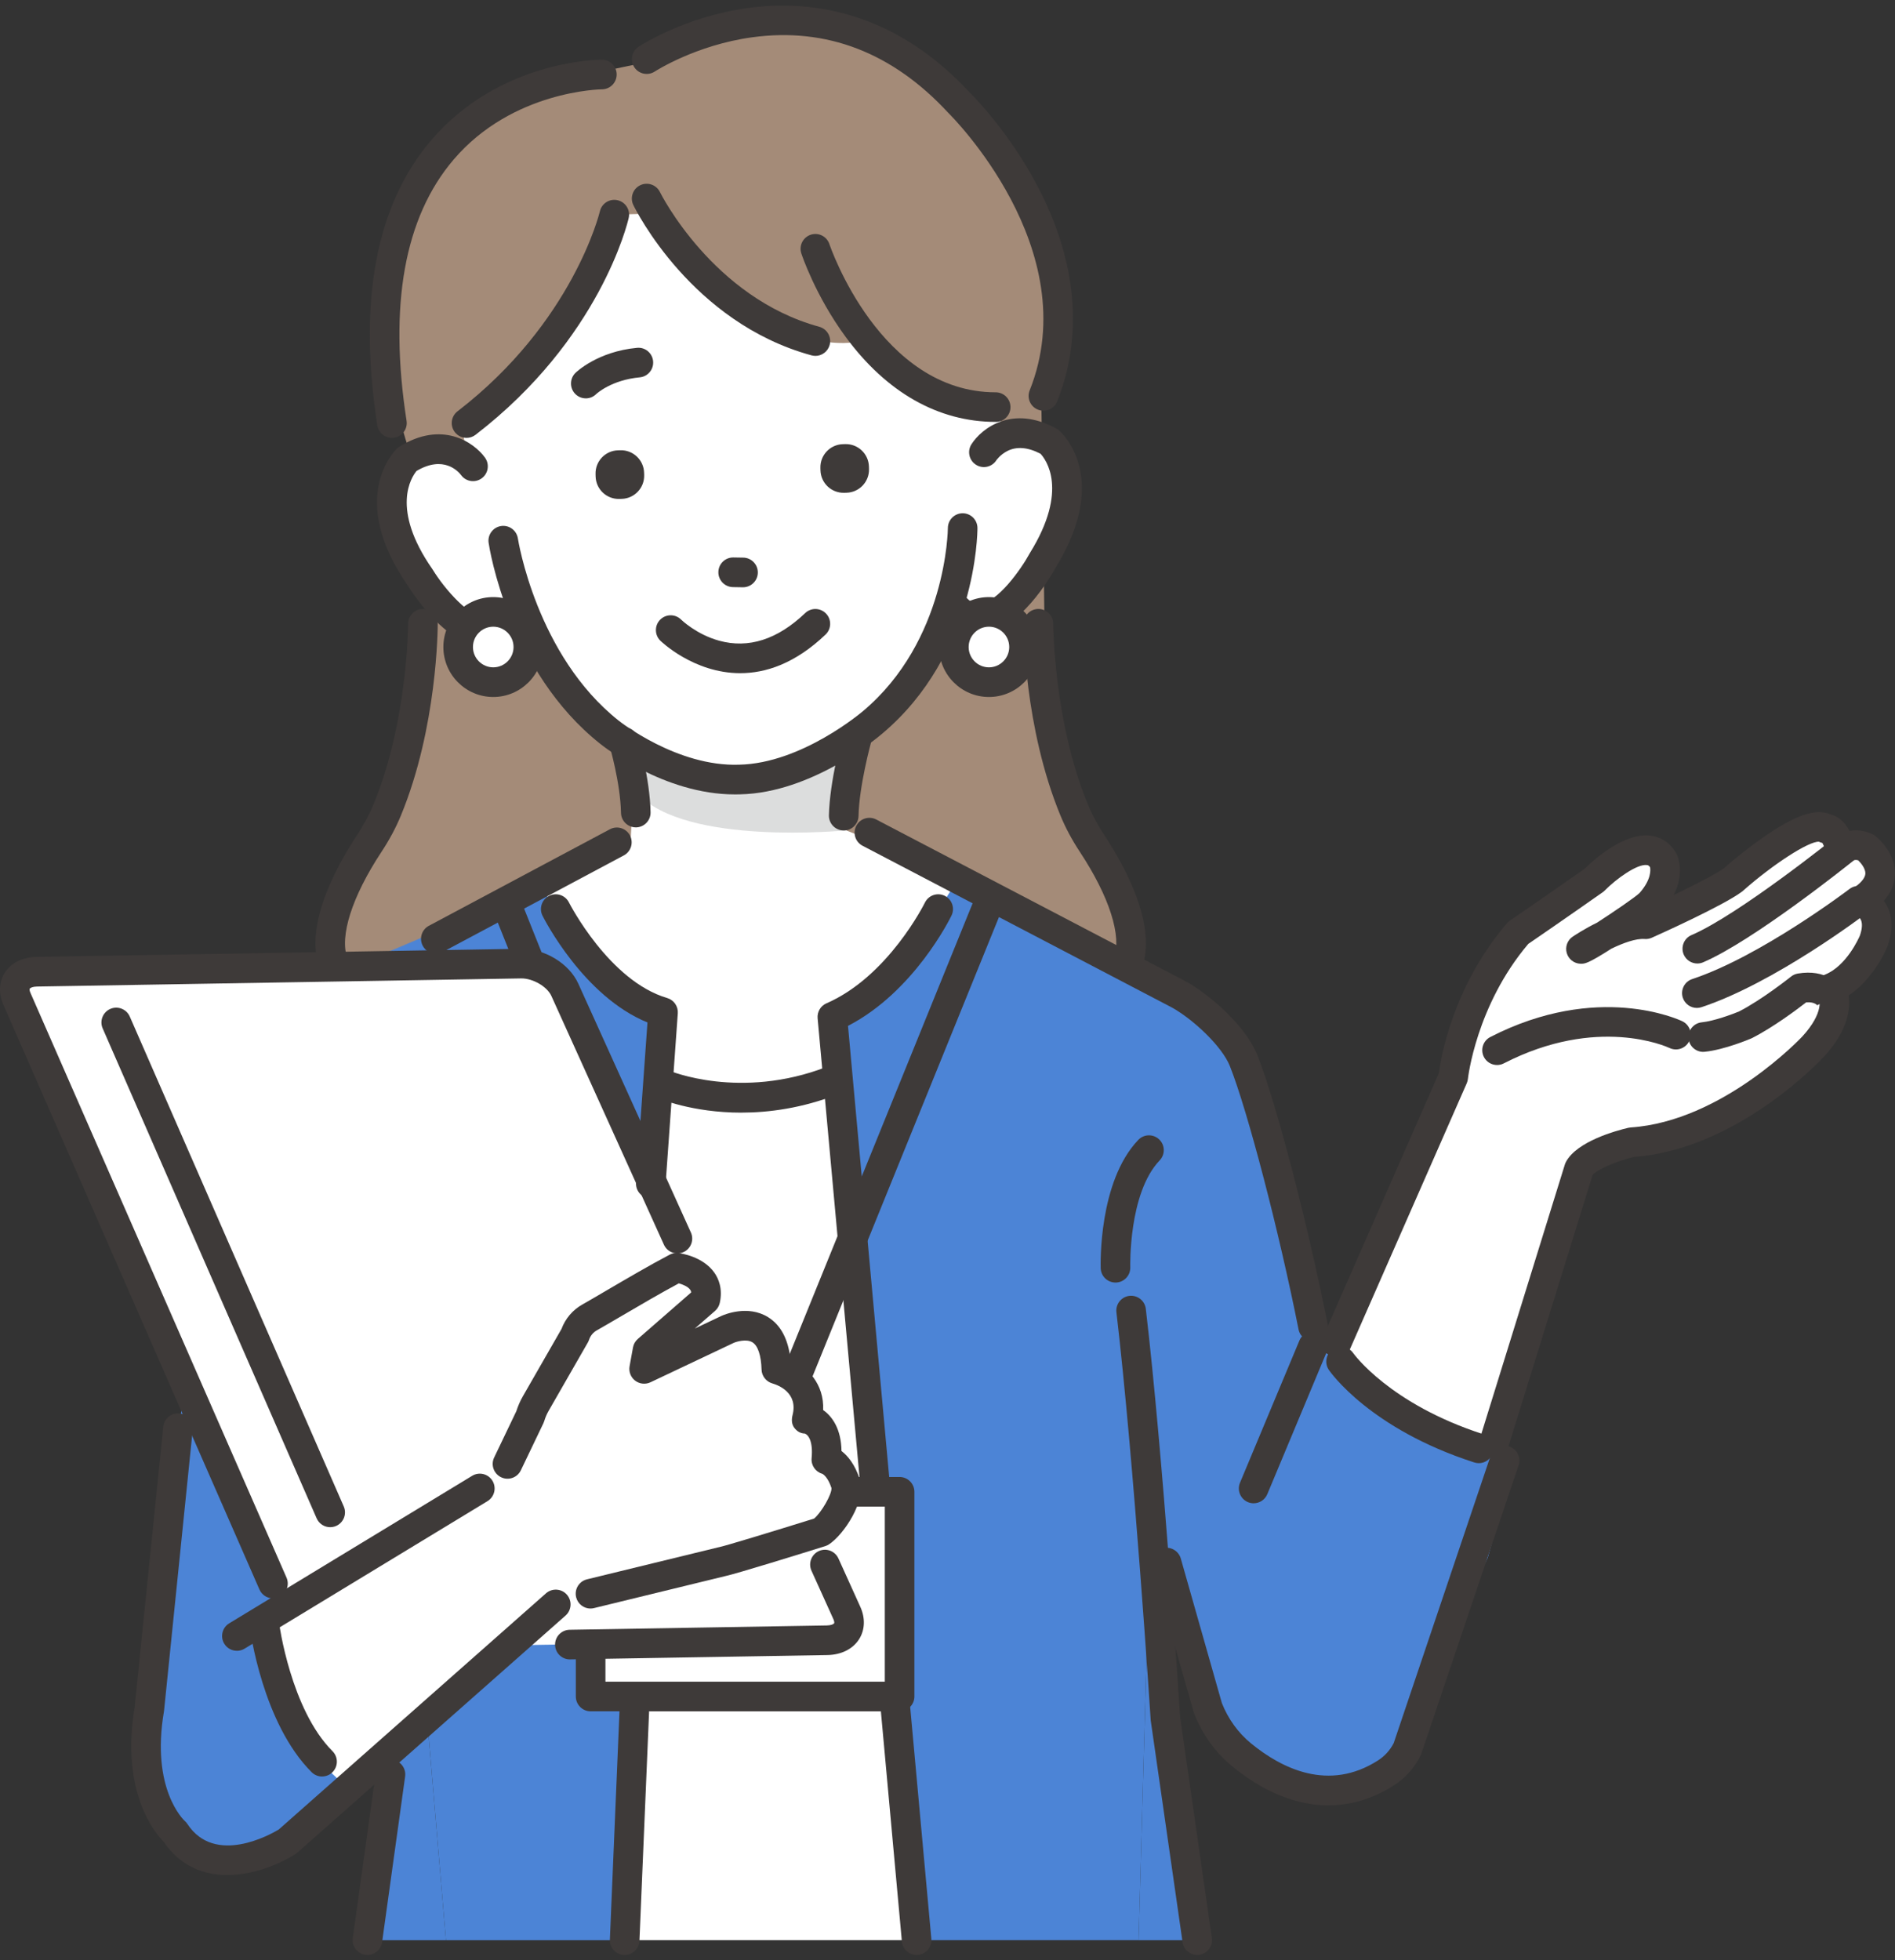 <svg width="176" height="182" viewBox="0 0 176 182" fill="none" xmlns="http://www.w3.org/2000/svg">
<rect x="0" y="0" width="176" height="182" fill="#333333" stroke="none"/>
<g clip-path="url(#clip0_331_11209)">
<path d="M38.069 42.023C38.069 42.023 27.402 13.122 52.926 7.261L59.865 5.808C59.865 5.808 73.793 -4.817 89.214 11.013C89.214 11.013 102.034 19.694 96.714 37.075L97.114 65.359C97.114 65.359 101.145 78.45 104.85 85.757C104.85 85.757 104.635 90.202 104.635 94.316L29.916 93.746C29.916 93.746 28.405 87.802 32.147 80.575C32.147 80.575 38.011 69.999 39.954 56.284L38.071 42.025L38.069 42.023Z" fill="#A48B78"/>
<path d="M59.049 69.401L58.562 78.13L47.135 83.957C47.135 83.957 56.206 125.851 69.948 126.419C80.953 126.874 91.702 83.038 91.728 82.836C91.775 82.434 78.593 77.098 78.593 77.098L79.577 68.559L59.051 69.401H59.049Z" fill="white"/>
<path d="M35.01 88.9L33.724 89.466L36.404 121.059L36.406 97.506L35.01 88.9Z" fill="white"/>
<path d="M108.241 91.682L104.769 89.865L107.223 127.787L108.241 91.682Z" fill="white"/>
<path d="M61.58 93.986L57.997 180.141H85.133L77.42 95.686C82.062 93.245 88.523 82.325 88.523 82.325L100.08 87.416L90.342 82.325L52.924 81.004L40.113 86.652L50.331 82.325C50.331 82.325 55.846 92.831 61.578 93.986H61.58Z" fill="white"/>
<path d="M34.997 88.818L35.01 88.901L40.115 86.65L34.997 88.818Z" fill="#4C84D6"/>
<path d="M36.404 121.061L36.402 167.492L34.491 180.142H41.418L36.404 121.061Z" fill="#4C84D6"/>
<path d="M57.997 180.141L61.58 93.985C55.846 92.83 50.333 82.324 50.333 82.324L40.115 86.651L35.01 88.902L36.406 97.508V121.061L41.418 180.143H57.997V180.141Z" fill="#4C84D6"/>
<path d="M104.743 89.467L100.08 87.414L104.769 89.865L104.743 89.467Z" fill="#4C84D6"/>
<path d="M111.737 180.142L108.696 157.344L108.343 145.085L107.223 127.787L105.746 180.142H111.737Z" fill="#4C84D6"/>
<path d="M77.421 95.683L85.133 180.139H105.746L107.223 127.784L104.769 89.862L100.083 87.411L88.525 82.32C88.525 82.32 82.064 93.241 77.423 95.681L77.421 95.683Z" fill="#4C84D6"/>
<path d="M119.163 136.003L134.969 100.026C134.969 100.026 135.707 92.769 141.018 86.606C141.018 86.606 143.94 84.61 148.067 81.715C148.067 81.715 152.809 76.903 154.511 79.947C154.511 79.947 155.238 81.606 153.334 83.793C152.939 84.349 147.234 88.121 146.833 88.11C146.833 88.11 150.499 85.629 152.847 85.817C152.847 85.817 159.264 82.955 160.957 81.696C160.957 81.696 167.612 75.792 169.554 76.926C169.554 76.926 170.659 76.966 170.878 79.045C170.878 79.045 171.969 78.028 173.314 78.696C173.314 78.696 176.58 81.234 172.789 83.676C172.789 83.676 175.078 84.349 174.022 87.363C174.022 87.363 172.695 90.671 170.039 91.757C170.039 91.757 171.484 93.807 168.396 97.175C168.396 97.175 160.747 105.442 151.538 106.057C151.538 106.057 147.447 107.015 146.648 108.536L134.568 147.492C134.568 147.492 123.408 141.286 119.159 136.005L119.163 136.003Z" fill="white"/>
<path d="M134.57 148.866C134.338 148.866 134.108 148.809 133.902 148.694C133.437 148.435 122.457 142.295 118.092 136.868C117.771 136.468 117.699 135.921 117.905 135.451L133.628 99.66C133.804 98.322 134.914 91.585 139.976 85.711C140.055 85.619 140.144 85.54 140.242 85.472C140.272 85.453 143.158 83.481 147.179 80.66C147.936 79.911 150.815 77.256 153.33 77.594C154.039 77.69 155.028 78.06 155.71 79.275C155.731 79.313 155.752 79.354 155.769 79.394C155.857 79.594 156.447 81.092 155.459 83.092C157.306 82.207 159.297 81.201 160.099 80.622C160.398 80.358 161.956 79.009 163.743 77.758C166.685 75.699 168.634 75.025 169.99 75.607C170.572 75.752 171.293 76.19 171.771 77.148C172.417 77.033 173.156 77.084 173.928 77.465C174.011 77.505 174.087 77.554 174.16 77.611C174.357 77.765 176.087 79.171 175.996 81.234C175.958 82.107 175.611 82.911 174.963 83.643C175.073 83.79 175.175 83.953 175.267 84.134C175.798 85.168 175.815 86.409 175.32 87.821C175.314 87.84 175.307 87.859 175.299 87.876C175.243 88.013 174.083 90.851 171.69 92.429C171.881 93.689 171.63 95.682 169.41 98.103C169.08 98.461 161.338 106.715 151.748 107.419C150.069 107.83 148.293 108.613 147.912 109.104L135.883 147.898C135.76 148.294 135.466 148.613 135.082 148.766C134.918 148.832 134.744 148.864 134.57 148.864V148.866ZM120.766 135.768C124.13 139.516 130.808 143.682 133.766 145.437L145.336 108.128C145.362 108.047 145.394 107.97 145.432 107.896C146.444 105.968 150.122 104.975 151.225 104.717C151.298 104.7 151.372 104.69 151.447 104.683C159.984 104.113 167.316 96.318 167.388 96.24C169.446 93.997 168.991 92.731 168.897 92.527C168.625 92.197 168.564 91.804 168.664 91.382C168.768 90.953 169.112 90.651 169.52 90.483C171.488 89.68 172.619 87.147 172.738 86.872C173.195 85.543 172.727 85.126 172.389 84.994C171.86 84.864 171.492 84.443 171.399 83.902C171.303 83.358 171.584 82.82 172.047 82.519C172.799 82.034 173.227 81.537 173.248 81.118C173.271 80.671 172.863 80.15 172.58 79.879C172.158 79.749 171.82 80.049 171.815 80.052C171.435 80.407 170.884 80.515 170.398 80.332C169.911 80.15 169.567 79.707 169.514 79.188C169.452 78.597 169.31 78.348 169.25 78.265C169.142 78.239 169.035 78.203 168.936 78.152C168.003 78.094 164.666 80.243 161.869 82.722C161.839 82.747 161.809 82.773 161.778 82.796C160.011 84.109 154.078 86.77 153.408 87.07C153.198 87.164 152.97 87.204 152.741 87.185C151.94 87.121 150.743 87.559 149.659 88.083C147.449 89.5 147.168 89.491 146.796 89.483C146.199 89.466 145.683 89.066 145.515 88.491C145.347 87.917 145.57 87.302 146.065 86.968C146.257 86.838 147.149 86.247 148.327 85.668C149.893 84.66 151.874 83.3 152.275 82.915C152.284 82.907 152.292 82.896 152.299 82.888C153.374 81.651 153.3 80.766 153.251 80.518C153.128 80.341 153.032 80.328 152.964 80.32C152.05 80.192 150.099 81.611 149.045 82.681C148.988 82.741 148.924 82.794 148.856 82.841C145.294 85.343 142.595 87.194 141.942 87.64C137.099 93.35 136.342 100.101 136.334 100.169C136.319 100.311 136.283 100.452 136.225 100.582L120.766 135.77V135.768ZM152.258 82.934C152.241 82.956 152.227 82.975 152.216 82.992C152.231 82.973 152.243 82.954 152.258 82.934ZM169.503 78.301C169.503 78.301 169.503 78.301 169.505 78.301C169.505 78.301 169.505 78.301 169.503 78.301Z" fill="#3E3A39"/>
<path d="M157.599 93.586C157.023 93.586 156.486 93.22 156.294 92.642C156.056 91.921 156.447 91.142 157.168 90.904C163.52 88.802 171.698 82.6 171.779 82.538C172.383 82.079 173.246 82.196 173.705 82.8C174.164 83.404 174.049 84.268 173.443 84.728C173.095 84.993 164.819 91.269 158.029 93.516C157.886 93.563 157.74 93.586 157.597 93.586H157.599Z" fill="#3E3A39"/>
<path d="M157.642 89.461C157.108 89.461 156.6 89.148 156.377 88.627C156.078 87.929 156.403 87.121 157.1 86.821C161.44 84.961 170.345 77.828 170.434 77.755C171.027 77.281 171.89 77.375 172.366 77.968C172.84 78.562 172.746 79.425 172.153 79.902C171.777 80.204 162.864 87.344 158.179 89.35C158.003 89.425 157.82 89.461 157.64 89.461H157.642Z" fill="#3E3A39"/>
<path d="M158.188 97.666C157.491 97.666 156.893 97.136 156.821 96.427C156.747 95.672 157.297 94.998 158.052 94.921C159.197 94.806 160.895 94.17 161.51 93.915C163.626 92.841 166.317 90.696 166.345 90.675C166.525 90.53 166.74 90.434 166.969 90.394C169.556 89.952 170.906 91.328 171.297 92.213L168.782 93.326C168.782 93.326 168.791 93.351 168.814 93.389C168.789 93.347 168.555 93.007 167.752 93.066C166.933 93.7 164.657 95.411 162.706 96.391C162.681 96.404 162.655 96.417 162.627 96.427C162.528 96.47 160.158 97.474 158.328 97.657C158.281 97.662 158.235 97.664 158.19 97.664L158.188 97.666Z" fill="#3E3A39"/>
<path d="M139.041 98.885C138.542 98.885 138.061 98.612 137.817 98.138C137.471 97.462 137.736 96.634 138.412 96.287C148.384 91.164 155.931 94.672 156.248 94.823C156.932 95.151 157.221 95.975 156.892 96.659C156.564 97.343 155.746 97.632 155.062 97.306C154.777 97.174 148.358 94.268 139.666 98.734C139.466 98.838 139.252 98.885 139.039 98.885H139.041Z" fill="#3E3A39"/>
<path d="M104.235 89.467L102.299 124.174L112.889 160.052C112.889 160.052 120.111 169.134 128.716 164.617L138.174 144.619L140.631 135.905C140.631 135.905 127.543 131.893 124.553 126.421L121.952 125L114.585 96.287L104.237 89.467H104.235Z" fill="#4C84D6"/>
<path d="M104.235 89.467L102.299 124.174L112.889 160.052C112.889 160.052 120.111 169.134 128.716 164.617L138.174 144.619L140.631 135.905C140.631 135.905 127.543 131.893 124.553 126.421L121.952 125L114.585 96.287L104.237 89.467H104.235Z" fill="#4C84D6"/>
<path d="M43.288 24.569C43.288 24.569 41.498 39.125 43.934 43.295C43.934 43.295 37.407 38.791 36.406 46.903C36.406 46.903 37.845 61.955 48.025 57.864C48.025 57.864 54.652 74.051 68.721 73.466C68.721 73.466 84.725 71.881 88.019 55.43C88.019 55.43 92.659 61.348 97.12 51.558C97.12 51.558 105.277 39.318 92.839 40.833L93.653 25.762L76.559 13.942L53.583 13.1L43.288 24.564V24.569Z" fill="white"/>
<path d="M57.054 19.929C57.054 19.929 49.762 34 44.013 37.853L42.057 41.942L39.28 39.281L41.531 23.099C41.531 23.099 47.662 4.597 76.511 9.481L93.724 21.829L94.531 37.853C94.531 37.853 88.302 38.034 80.564 31.56C80.564 31.56 74.842 33.473 68.073 27.448L62.29 19.778L57.054 19.931V19.929Z" fill="#A48B78"/>
<path d="M59.221 68.662C59.221 68.662 68.655 74.408 77.658 68.447L79.686 67.215L78.593 77.097C78.593 77.097 63.661 78.582 59.221 73.674V68.662Z" fill="#DCDDDD"/>
<path d="M59.049 76.82C58.303 76.82 57.691 76.222 57.676 75.474C57.619 72.687 56.633 69.312 56.622 69.281C56.408 68.553 56.824 67.787 57.551 67.572C58.278 67.357 59.043 67.772 59.258 68.502C59.302 68.653 60.356 72.257 60.422 75.418C60.439 76.178 59.836 76.805 59.077 76.823C59.066 76.823 59.058 76.823 59.047 76.823L59.049 76.82Z" fill="#3E3A39"/>
<path d="M78.362 77.108C78.362 77.108 78.343 77.108 78.332 77.108C77.573 77.093 76.972 76.464 76.987 75.704C77.053 72.553 78.202 68.365 78.251 68.188C78.453 67.456 79.212 67.026 79.943 67.231C80.674 67.433 81.103 68.19 80.901 68.924C80.891 68.964 79.794 72.96 79.737 75.764C79.722 76.513 79.11 77.11 78.364 77.11L78.362 77.108Z" fill="#3E3A39"/>
<path d="M68.228 73.76C61.653 73.76 56 69.267 55.755 69.069C47.241 62.329 45.454 50.888 45.382 50.405C45.269 49.654 45.788 48.954 46.538 48.841C47.288 48.728 47.987 49.248 48.1 49.999C48.117 50.105 49.815 60.859 57.47 66.918C57.532 66.967 62.883 71.207 68.651 71.001C74.46 70.884 80.081 66.084 80.139 66.037C87.941 59.491 88.034 49.135 88.034 49.031C88.034 48.271 88.65 47.656 89.409 47.656C90.168 47.656 90.782 48.273 90.782 49.033C90.782 49.509 90.678 60.781 81.926 68.127C81.556 68.446 75.452 73.618 68.726 73.754C68.56 73.76 68.394 73.762 68.228 73.762V73.76Z" fill="#3E3A39"/>
<path d="M54.406 36.987C54.046 36.987 53.689 36.846 53.419 36.568C52.89 36.023 52.905 35.149 53.449 34.619C53.532 34.538 55.521 32.634 59.162 32.296C59.919 32.221 60.588 32.781 60.658 33.538C60.728 34.295 60.173 34.966 59.417 35.036C56.792 35.281 55.415 36.546 55.358 36.602C55.092 36.861 54.748 36.989 54.406 36.989V36.987Z" fill="#3E3A39"/>
<path d="M69.01 54.528C69.01 54.528 68.996 54.528 68.989 54.528L68.071 54.513C67.312 54.5 66.707 53.874 66.719 53.115C66.73 52.362 67.344 51.76 68.092 51.76C68.099 51.76 68.107 51.76 68.114 51.76L69.032 51.775C69.79 51.787 70.396 52.413 70.383 53.172C70.373 53.925 69.759 54.528 69.01 54.528Z" fill="#3E3A39"/>
<path d="M78.278 41.242L78.503 41.236C79.684 41.203 80.671 42.138 80.703 43.321L80.709 43.546C80.742 44.729 79.808 45.716 78.626 45.749L78.401 45.755C77.22 45.787 76.234 44.852 76.201 43.67L76.195 43.444C76.163 42.262 77.097 41.274 78.278 41.242Z" fill="#3E3A39"/>
<path d="M57.395 41.812L57.62 41.806C58.801 41.774 59.788 42.709 59.82 43.891L59.827 44.117C59.859 45.299 58.925 46.286 57.744 46.319L57.519 46.325C56.337 46.358 55.351 45.423 55.318 44.24L55.312 44.015C55.28 42.832 56.214 41.845 57.395 41.812Z" fill="#3E3A39"/>
<path d="M68.751 62.504C64.416 62.504 61.366 59.523 61.319 59.477C60.784 58.938 60.784 58.068 61.319 57.532C61.855 56.996 62.722 56.996 63.26 57.53C63.289 57.56 64.688 58.911 66.794 59.489C69.525 60.24 72.213 59.377 74.779 56.926C75.327 56.4 76.198 56.422 76.721 56.971C77.244 57.519 77.225 58.392 76.677 58.915C73.839 61.623 71.106 62.504 68.751 62.504Z" fill="#3E3A39"/>
<path d="M121.949 124.542C121.308 124.542 120.734 124.089 120.604 123.436C118.787 114.297 115.865 103.1 114.226 98.985C113.489 97.134 110.807 94.641 108.851 93.552L80.111 78.528C79.437 78.177 79.178 77.345 79.529 76.672C79.879 76 80.71 75.739 81.382 76.09L110.167 91.139C112.239 92.29 115.661 95.169 116.777 97.968C118.496 102.285 121.42 113.469 123.297 122.902C123.446 123.647 122.961 124.372 122.217 124.519C122.126 124.538 122.037 124.547 121.947 124.547L121.949 124.542Z" fill="#3E3A39"/>
<path d="M40.478 88.548C39.987 88.548 39.511 88.284 39.265 87.818C38.908 87.148 39.163 86.314 39.832 85.957L56.645 76.996C57.315 76.638 58.148 76.894 58.505 77.564C58.862 78.234 58.607 79.068 57.938 79.425L41.124 88.386C40.918 88.497 40.697 88.548 40.48 88.548H40.478Z" fill="#3E3A39"/>
<path d="M45.15 60.103C45.133 60.103 45.118 60.103 45.101 60.103C41.537 60.059 38.33 55.102 37.877 54.374C32.213 46.22 36.672 41.833 36.863 41.652L36.963 41.558L37.078 41.486C41.031 39.005 44.019 41.06 45.048 42.497C45.49 43.114 45.35 43.973 44.733 44.416C44.121 44.856 43.269 44.72 42.825 44.113C42.57 43.777 41.207 42.237 38.689 43.726C38.232 44.275 36.234 47.213 40.153 52.836L40.196 52.902C41.328 54.74 43.611 57.34 45.135 57.357C45.324 57.359 45.881 57.365 46.561 56.319C46.973 55.683 47.825 55.502 48.461 55.914C49.096 56.329 49.277 57.18 48.865 57.816C47.641 59.703 46.176 60.108 45.148 60.108L45.15 60.103Z" fill="#3E3A39"/>
<path d="M90.869 58.847C89.857 58.847 88.484 58.451 87.248 56.757C86.799 56.145 86.933 55.283 87.547 54.834C88.159 54.385 89.02 54.519 89.469 55.134C90.206 56.145 90.767 56.106 90.95 56.094C92.622 55.981 94.829 52.866 95.636 51.375L95.677 51.307C99.281 45.475 97.124 42.652 96.639 42.131C95.458 41.516 94.416 41.433 93.538 41.886C92.892 42.221 92.542 42.727 92.54 42.731C92.132 43.371 91.281 43.561 90.642 43.15C90.002 42.742 89.815 41.891 90.223 41.25C91.171 39.761 94.044 37.544 98.127 39.804L98.246 39.87L98.35 39.959C98.552 40.131 103.245 44.265 98.036 52.719C97.623 53.471 94.695 58.598 91.137 58.838C91.052 58.844 90.965 58.847 90.873 58.847H90.869Z" fill="#3E3A39"/>
<path d="M75.729 33.042C75.609 33.042 75.486 33.028 75.365 32.993C64.237 29.956 59.039 19.484 58.822 19.04C58.49 18.357 58.775 17.533 59.457 17.201C60.139 16.869 60.96 17.152 61.294 17.835C61.34 17.933 66.188 27.637 76.09 30.341C76.821 30.541 77.254 31.296 77.055 32.03C76.889 32.642 76.334 33.045 75.731 33.045L75.729 33.042Z" fill="#3E3A39"/>
<path d="M92.474 39.173C87.15 39.173 82.328 36.438 78.528 31.264C75.733 27.455 74.475 23.688 74.424 23.53C74.186 22.809 74.579 22.03 75.299 21.794C76.02 21.556 76.797 21.95 77.033 22.671C77.101 22.873 81.739 36.425 92.474 36.425C93.232 36.425 93.849 37.04 93.849 37.801C93.849 38.563 93.234 39.178 92.474 39.178V39.173Z" fill="#3E3A39"/>
<path d="M43.331 40.657C42.918 40.657 42.51 40.472 42.24 40.118C41.777 39.516 41.892 38.653 42.493 38.189C53.222 29.936 55.691 19.723 55.715 19.62C55.887 18.882 56.624 18.418 57.362 18.591C58.099 18.761 58.562 19.497 58.392 20.235C58.288 20.691 55.719 31.485 44.166 40.372C43.917 40.563 43.622 40.657 43.331 40.657Z" fill="#3E3A39"/>
<path d="M36.4 40.657C35.734 40.657 35.148 40.172 35.044 39.491C33.248 27.903 34.935 18.991 40.062 13.004C46.376 5.626 55.515 5.541 55.899 5.541C56.658 5.541 57.274 6.156 57.274 6.917C57.274 7.679 56.66 8.292 55.904 8.294C55.821 8.294 47.598 8.402 42.125 14.823C37.564 20.174 36.096 28.332 37.76 39.072C37.877 39.823 37.362 40.525 36.612 40.642C36.54 40.653 36.47 40.659 36.4 40.659V40.657Z" fill="#3E3A39"/>
<path d="M96.907 38.133C96.737 38.133 96.565 38.101 96.397 38.035C95.692 37.752 95.349 36.953 95.632 36.248C100.875 23.122 88.242 10.649 88.115 10.523L88.064 10.47C82.891 4.877 76.766 2.52 69.865 3.462C64.624 4.177 60.854 6.615 60.815 6.64C60.182 7.055 59.33 6.879 58.913 6.245C58.497 5.611 58.671 4.76 59.304 4.343C59.474 4.23 63.553 1.575 69.378 0.754C74.796 -0.01 82.776 0.728 90.055 8.579C90.416 8.936 93.683 12.221 96.32 17.205C100.002 24.166 100.646 31.106 98.184 37.272C97.97 37.81 97.453 38.138 96.907 38.138V38.133Z" fill="#3E3A39"/>
<path d="M48.116 62.384C49.389 61.109 49.389 59.043 48.116 57.769C46.843 56.494 44.778 56.494 43.505 57.769C42.232 59.043 42.232 61.109 43.505 62.384C44.778 63.658 46.843 63.658 48.116 62.384Z" fill="white"/>
<path d="M45.811 64.715C43.256 64.715 41.178 62.635 41.178 60.077C41.178 57.52 43.256 55.44 45.811 55.44C48.365 55.44 50.444 57.52 50.444 60.077C50.444 62.635 48.365 64.715 45.811 64.715ZM45.811 58.188C44.772 58.188 43.926 59.035 43.926 60.075C43.926 61.115 44.772 61.962 45.811 61.962C46.85 61.962 47.696 61.115 47.696 60.075C47.696 59.035 46.85 58.188 45.811 58.188Z" fill="#3E3A39"/>
<path d="M93.096 63.09C94.76 62.4 95.55 60.491 94.861 58.826C94.171 57.161 92.264 56.37 90.601 57.06C88.937 57.749 88.147 59.658 88.837 61.324C89.525 62.989 91.433 63.78 93.096 63.09Z" fill="white"/>
<path d="M91.849 64.715C89.294 64.715 87.216 62.635 87.216 60.077C87.216 57.52 89.294 55.44 91.849 55.44C94.404 55.44 96.482 57.52 96.482 60.077C96.482 62.635 94.404 64.715 91.849 64.715ZM91.849 58.188C90.81 58.188 89.964 59.035 89.964 60.075C89.964 61.115 90.81 61.962 91.849 61.962C92.888 61.962 93.734 61.115 93.734 60.075C93.734 59.035 92.888 58.188 91.849 58.188Z" fill="#3E3A39"/>
<path d="M30.98 90.844C30.422 90.844 29.896 90.501 29.692 89.946C28.218 85.966 31.214 80.492 33.133 77.584C33.771 76.62 34.296 75.639 34.695 74.673C37.864 67.004 37.907 58.007 37.907 57.917C37.907 57.158 38.523 56.543 39.282 56.543C40.041 56.543 40.655 57.158 40.655 57.917C40.655 58.307 40.617 67.536 37.233 75.724C36.768 76.854 36.16 77.988 35.426 79.1C32.691 83.247 31.51 86.944 32.268 88.989C32.532 89.701 32.169 90.493 31.459 90.757C31.301 90.814 31.14 90.844 30.98 90.844Z" fill="#3E3A39"/>
<path d="M104.743 90.844C104.584 90.844 104.422 90.817 104.265 90.757C103.553 90.493 103.192 89.702 103.455 88.989C104.214 86.942 103.032 83.247 100.297 79.101C99.564 77.99 98.956 76.854 98.491 75.724C95.109 67.538 95.069 58.307 95.069 57.917C95.069 57.158 95.683 56.541 96.444 56.541C97.205 56.541 97.817 57.156 97.819 57.915C97.819 58.005 97.864 67.002 101.03 74.671C101.43 75.637 101.955 76.618 102.59 77.582C104.509 80.49 107.508 85.962 106.031 89.944C105.825 90.499 105.3 90.842 104.743 90.842V90.844Z" fill="#3E3A39"/>
<path d="M137.345 135.853C137.205 135.853 137.065 135.831 136.924 135.787C127.25 132.668 123.571 127.419 123.42 127.198C122.991 126.57 123.15 125.715 123.777 125.285C124.402 124.858 125.254 125.015 125.684 125.639C125.722 125.692 129.065 130.364 137.766 133.168C138.489 133.4 138.886 134.176 138.652 134.899C138.465 135.482 137.925 135.855 137.345 135.855V135.853Z" fill="#3E3A39"/>
<path d="M123.382 167.627C120.432 167.627 117.388 166.412 114.447 164.004C112.876 162.719 111.648 161.011 110.896 159.066L110.855 158.945L107.023 145.461C106.815 144.731 107.238 143.97 107.969 143.761C108.7 143.553 109.459 143.978 109.667 144.708L113.482 158.128C114.067 159.606 115.002 160.9 116.19 161.872C119.046 164.21 123.409 166.382 127.979 163.457C128.601 163.059 129.105 162.502 129.441 161.847L138.439 135.17C138.682 134.451 139.464 134.064 140.18 134.307C140.898 134.549 141.285 135.33 141.043 136.049L131.985 162.898L131.947 162.976C131.39 164.119 130.531 165.087 129.458 165.772C127.528 167.008 125.479 167.623 123.384 167.623L123.382 167.627Z" fill="#3E3A39"/>
<path d="M103.602 119.083C102.862 119.083 102.252 118.496 102.229 117.753C102.218 117.426 102.014 109.707 105.721 105.837C106.246 105.289 107.115 105.272 107.663 105.797C108.212 106.323 108.229 107.193 107.704 107.742C104.8 110.775 104.973 117.598 104.975 117.666C104.998 118.426 104.403 119.06 103.644 119.083C103.629 119.083 103.615 119.083 103.6 119.083H103.602Z" fill="#3E3A39"/>
<path d="M116.432 139.579C116.256 139.579 116.075 139.545 115.903 139.473C115.204 139.179 114.872 138.373 115.165 137.673L120.683 124.47C120.976 123.77 121.781 123.438 122.481 123.732C123.18 124.026 123.511 124.832 123.218 125.532L117.701 138.735C117.48 139.262 116.97 139.579 116.432 139.579Z" fill="#3E3A39"/>
<path d="M85.131 181.516C84.429 181.516 83.83 180.98 83.764 180.265L75.937 94.546C75.884 93.954 76.213 93.395 76.757 93.158C82.502 90.661 85.868 83.874 85.902 83.806C86.236 83.123 87.058 82.84 87.739 83.172C88.419 83.504 88.703 84.325 88.372 85.008C88.225 85.31 84.876 92.099 78.759 95.25L86.499 180.014C86.57 180.771 86.013 181.439 85.256 181.51C85.214 181.514 85.171 181.516 85.129 181.516H85.131Z" fill="#3E3A39"/>
<path d="M111.191 181.516C110.52 181.516 109.931 181.023 109.833 180.335L106.881 159.788C106.877 159.752 106.873 159.716 106.87 159.68C106.856 159.442 105.325 135.742 103.689 121.847C103.6 121.092 104.139 120.409 104.892 120.32C105.646 120.233 106.328 120.771 106.418 121.524C108.024 135.165 109.525 158.163 109.608 159.448L112.551 179.942C112.66 180.695 112.139 181.391 111.387 181.499C111.321 181.51 111.255 181.514 111.189 181.514L111.191 181.516Z" fill="#3E3A39"/>
<path d="M68.851 103.308C64.277 103.308 61.225 102.006 61.03 101.921C60.335 101.617 60.018 100.806 60.322 100.109C60.626 99.413 61.434 99.096 62.129 99.398C62.203 99.43 68.738 102.166 76.798 99.051C77.505 98.779 78.3 99.13 78.574 99.838C78.849 100.547 78.496 101.342 77.788 101.617C74.487 102.893 71.427 103.306 68.851 103.306V103.308Z" fill="#3E3A39"/>
<path d="M58.018 181.516C57.999 181.516 57.98 181.516 57.959 181.516C57.2 181.485 56.611 180.844 56.643 180.085L57.663 155.876C57.695 155.117 58.346 154.534 59.094 154.559C59.852 154.591 60.441 155.232 60.409 155.991L59.389 180.2C59.357 180.938 58.749 181.516 58.016 181.516H58.018Z" fill="#3E3A39"/>
<path d="M34.128 181.512C34.064 181.512 34 181.507 33.937 181.499C33.184 181.395 32.661 180.699 32.766 179.948L34.904 164.564C35.008 163.811 35.701 163.288 36.455 163.392C37.208 163.496 37.73 164.192 37.626 164.943L35.488 180.327C35.392 181.014 34.804 181.514 34.128 181.514V181.512Z" fill="#3E3A39"/>
<path d="M70.612 134.403L68.042 134.311C67.085 134.278 66.282 135.027 66.248 135.985L66.034 142.027C66 142.986 66.748 143.79 67.705 143.824L70.275 143.915C71.233 143.949 72.036 143.2 72.07 142.242L72.284 136.199C72.318 135.241 71.569 134.437 70.612 134.403Z" fill="#3E3A39"/>
<path d="M68.464 138.936C67.918 138.936 67.404 138.608 67.189 138.07L45.993 85.058C45.711 84.352 46.055 83.552 46.758 83.269C47.462 82.986 48.263 83.331 48.546 84.035L69.742 137.047C70.024 137.753 69.68 138.553 68.976 138.836C68.808 138.904 68.636 138.934 68.466 138.934L68.464 138.936Z" fill="#3E3A39"/>
<path d="M70.196 138.499C70.024 138.499 69.85 138.467 69.68 138.397C68.976 138.112 68.638 137.308 68.923 136.606L90.576 83.272C90.861 82.568 91.664 82.23 92.365 82.515C93.069 82.8 93.407 83.604 93.122 84.306L71.469 137.64C71.253 138.174 70.738 138.497 70.196 138.497V138.499Z" fill="#3E3A39"/>
<path d="M83.55 138.514H54.856V157.518H83.55V138.514Z" fill="white"/>
<path d="M83.55 158.894H54.856C54.097 158.894 53.481 158.279 53.481 157.518V138.513C53.481 137.754 54.095 137.137 54.856 137.137H83.55C84.308 137.137 84.925 137.752 84.925 138.513V157.518C84.925 158.277 84.311 158.894 83.55 158.894ZM56.231 156.143H82.177V139.89H56.231V156.143Z" fill="#3E3A39"/>
<path d="M17.085 128.672L13.564 161.899C13.564 161.899 12.448 174.772 23.259 172.725L32.589 166.249C32.589 166.249 23.907 158.139 25.202 147.976L17.087 128.672H17.085Z" fill="#4C84D6"/>
<path d="M17.085 128.672L13.564 161.899C13.564 161.899 12.448 174.772 23.259 172.725L32.589 166.249C32.589 166.249 23.907 158.139 25.202 147.976L17.087 128.672H17.085Z" fill="#4C84D6"/>
<path d="M32.451 117.072C32.266 117.072 32.079 117.036 31.901 116.957C31.206 116.653 30.889 115.843 31.193 115.145C35.276 105.805 32.974 94.713 32.951 94.602C32.791 93.86 33.265 93.128 34.007 92.97C34.749 92.811 35.48 93.285 35.637 94.028C35.741 94.517 38.143 106.107 33.709 116.249C33.484 116.766 32.978 117.074 32.449 117.074L32.451 117.072Z" fill="#3E3A39"/>
<path d="M23.835 141.928L1.581 92.758C0.96 91.386 1.779 90.252 3.411 90.225L48.384 89.469C50.014 89.442 51.84 90.531 52.463 91.903L78.648 149.764C79.269 151.136 78.451 152.27 76.819 152.297L29.036 153.053L23.837 141.928H23.835Z" fill="white"/>
<path d="M49.762 130.314L53.404 123.966C53.636 123.268 54.118 122.681 54.76 122.319C56.539 121.319 60.144 119.122 62.843 117.707C62.843 117.707 66.075 118.098 65.508 120.677L60.144 125.353L59.827 127.1L67.582 123.428C67.582 123.428 71.935 121.439 72.103 127.125C72.103 127.125 75.854 128.153 74.938 131.742C74.938 131.742 77.072 131.995 76.746 135.52C76.746 135.52 77.89 135.746 78.542 137.771C78.923 138.95 77.276 141.569 76.236 142.243C76.236 142.243 67.833 144.866 67.021 145.007L50.605 149.251C50.605 149.251 45.577 142.307 44.561 140.196L49.237 131.533C49.364 131.108 49.541 130.697 49.762 130.312V130.314Z" fill="white"/>
<path d="M25.355 148.408C24.826 148.408 24.322 148.099 24.097 147.584L0.323 93.309C-0.144 92.277 -0.104 91.183 0.44 90.324C1.02 89.407 2.094 88.869 3.388 88.847L48.361 88.092C50.565 88.064 52.861 89.45 53.713 91.335L64.167 114.434C64.48 115.126 64.174 115.941 63.483 116.256C62.792 116.568 61.976 116.262 61.663 115.57L51.209 92.471C50.816 91.6 49.486 90.832 48.406 90.845L3.433 91.6C3.031 91.607 2.808 91.724 2.761 91.798C2.735 91.839 2.733 91.975 2.831 92.192L26.611 146.48C26.915 147.176 26.598 147.987 25.903 148.293C25.725 148.372 25.536 148.41 25.353 148.41L25.355 148.408Z" fill="#3E3A39"/>
<path d="M52.926 154.074C52.178 154.074 51.566 153.474 51.553 152.721C51.541 151.961 52.146 151.336 52.905 151.323L76.798 150.921C77.199 150.914 77.422 150.797 77.469 150.723C77.495 150.683 77.497 150.546 77.399 150.329L75.365 145.836C75.053 145.145 75.359 144.33 76.05 144.015C76.74 143.702 77.554 144.009 77.869 144.7L79.903 149.193C80.377 150.24 80.336 151.334 79.792 152.193C79.212 153.11 78.139 153.648 76.844 153.67L52.952 154.072C52.952 154.072 52.937 154.072 52.928 154.072L52.926 154.074Z" fill="#3E3A39"/>
<path d="M30.668 141.799C30.139 141.799 29.635 141.491 29.408 140.974L9.536 95.487C9.232 94.791 9.549 93.98 10.244 93.676C10.939 93.372 11.749 93.689 12.053 94.385L31.926 139.872C32.23 140.567 31.914 141.378 31.219 141.682C31.04 141.761 30.853 141.797 30.668 141.797V141.799Z" fill="#3E3A39"/>
<path d="M24.088 150.63L48.899 134.477L53.725 147.49L32.589 166.25C32.589 166.25 21.893 157.491 24.088 150.632V150.63Z" fill="white"/>
<path d="M54.843 149.352C54.225 149.352 53.662 148.931 53.509 148.301C53.33 147.563 53.781 146.818 54.518 146.639L66.696 143.671C66.726 143.663 66.758 143.659 66.788 143.652C67.325 143.548 71.693 142.221 75.612 140.997C76.288 140.433 77.265 138.746 77.225 138.163C76.891 137.147 76.456 136.885 76.381 136.844C75.746 136.668 75.319 136.059 75.38 135.391C75.527 133.8 75.064 133.213 74.745 133.104C74.339 133.092 74.026 132.9 73.776 132.575C73.518 132.238 73.504 131.809 73.608 131.4C74.139 129.322 72.305 128.615 71.731 128.449C71.159 128.284 70.747 127.762 70.73 127.167C70.692 125.848 70.392 124.95 69.888 124.635C69.319 124.28 68.36 124.586 68.152 124.68L60.414 128.343C59.948 128.564 59.398 128.505 58.99 128.192C58.582 127.879 58.382 127.362 58.473 126.856L58.79 125.109C58.845 124.801 59.005 124.522 59.241 124.318L64.195 119.999C64.178 119.859 64.127 119.786 64.099 119.748C63.893 119.457 63.413 119.259 63.049 119.157C61.36 120.061 59.362 121.231 57.732 122.186C56.82 122.72 56.034 123.182 55.432 123.52C55.09 123.714 54.831 124.027 54.707 124.401C54.678 124.488 54.642 124.573 54.595 124.652L50.952 131C50.784 131.294 50.648 131.607 50.552 131.932C50.531 132 50.506 132.066 50.476 132.132L48.374 136.517C48.047 137.202 47.226 137.491 46.54 137.161C45.855 136.834 45.566 136.01 45.896 135.325L47.953 131.032C48.108 130.545 48.315 130.073 48.569 129.63L52.151 123.39C52.508 122.429 53.19 121.627 54.087 121.123C54.667 120.795 55.445 120.34 56.344 119.812C58.14 118.759 60.373 117.451 62.205 116.491C62.452 116.361 62.73 116.31 63.007 116.344C63.236 116.372 65.279 116.659 66.341 118.157C66.734 118.712 67.142 119.652 66.849 120.976C66.785 121.263 66.632 121.522 66.409 121.716L64.533 123.352L66.994 122.186C67.255 122.067 69.448 121.123 71.34 122.299C72.502 123.022 73.195 124.318 73.41 126.156C74.981 126.913 76.564 128.515 76.449 130.919C77.314 131.528 78.126 132.7 78.154 134.725C78.734 135.17 79.401 135.957 79.85 137.349C80.494 139.348 78.347 142.512 76.985 143.397C76.879 143.465 76.766 143.518 76.645 143.557C74.698 144.165 68.386 146.127 67.319 146.35L55.166 149.311C55.058 149.337 54.948 149.35 54.839 149.35L54.843 149.352Z" fill="#3E3A39"/>
<path d="M22.001 153.275C21.536 153.275 21.083 153.039 20.826 152.613C20.433 151.965 20.639 151.118 21.289 150.724L43.851 137.028C44.499 136.634 45.345 136.84 45.739 137.491C46.132 138.14 45.925 138.987 45.275 139.381L22.713 153.077C22.49 153.213 22.245 153.277 22.001 153.277V153.275Z" fill="#3E3A39"/>
<path d="M21.104 174.097C18.949 174.097 16.773 173.312 15.196 171.003C14.418 170.218 11.171 166.404 12.509 158.483L15.164 132.467C15.24 131.711 15.914 131.165 16.671 131.237C17.425 131.313 17.976 131.99 17.899 132.745L15.24 158.807C15.236 158.839 15.232 158.868 15.228 158.898C13.999 166.085 17.041 168.967 17.172 169.087C17.266 169.169 17.338 169.252 17.406 169.357C19.959 173.241 25.138 170.323 25.89 169.867L50.707 147.94C51.277 147.437 52.144 147.491 52.648 148.061C53.149 148.631 53.096 149.499 52.527 150.003L27.622 172.01C27.569 172.056 27.512 172.099 27.452 172.137C25.975 173.082 23.557 174.095 21.108 174.095L21.104 174.097Z" fill="#3E3A39"/>
<path d="M60.446 111.275C60.412 111.275 60.38 111.275 60.346 111.271C59.589 111.218 59.02 110.558 59.073 109.801L60.135 94.934C54.208 92.524 50.548 85.348 50.387 85.026C50.047 84.348 50.319 83.52 50.997 83.18C51.675 82.839 52.499 83.112 52.841 83.79C52.877 83.863 56.571 91.083 61.967 92.666C62.588 92.849 62.998 93.438 62.951 94.085L61.814 109.999C61.763 110.724 61.16 111.275 60.446 111.275Z" fill="#3E3A39"/>
<path d="M29.913 164.948C29.563 164.948 29.212 164.814 28.942 164.545C24.384 159.995 23.234 151.372 23.187 151.008C23.091 150.255 23.623 149.566 24.375 149.468C25.129 149.372 25.816 149.904 25.914 150.657C25.924 150.738 26.995 158.716 30.883 162.597C31.42 163.133 31.42 164.005 30.885 164.541C30.617 164.811 30.264 164.945 29.911 164.945L29.913 164.948Z" fill="#3E3A39"/>
</g>
<defs>
<clipPath id="clip0_331_11209">
<rect width="176" height="181" fill="white" transform="translate(0 0.516)"/>
</clipPath>
</defs>
</svg>
